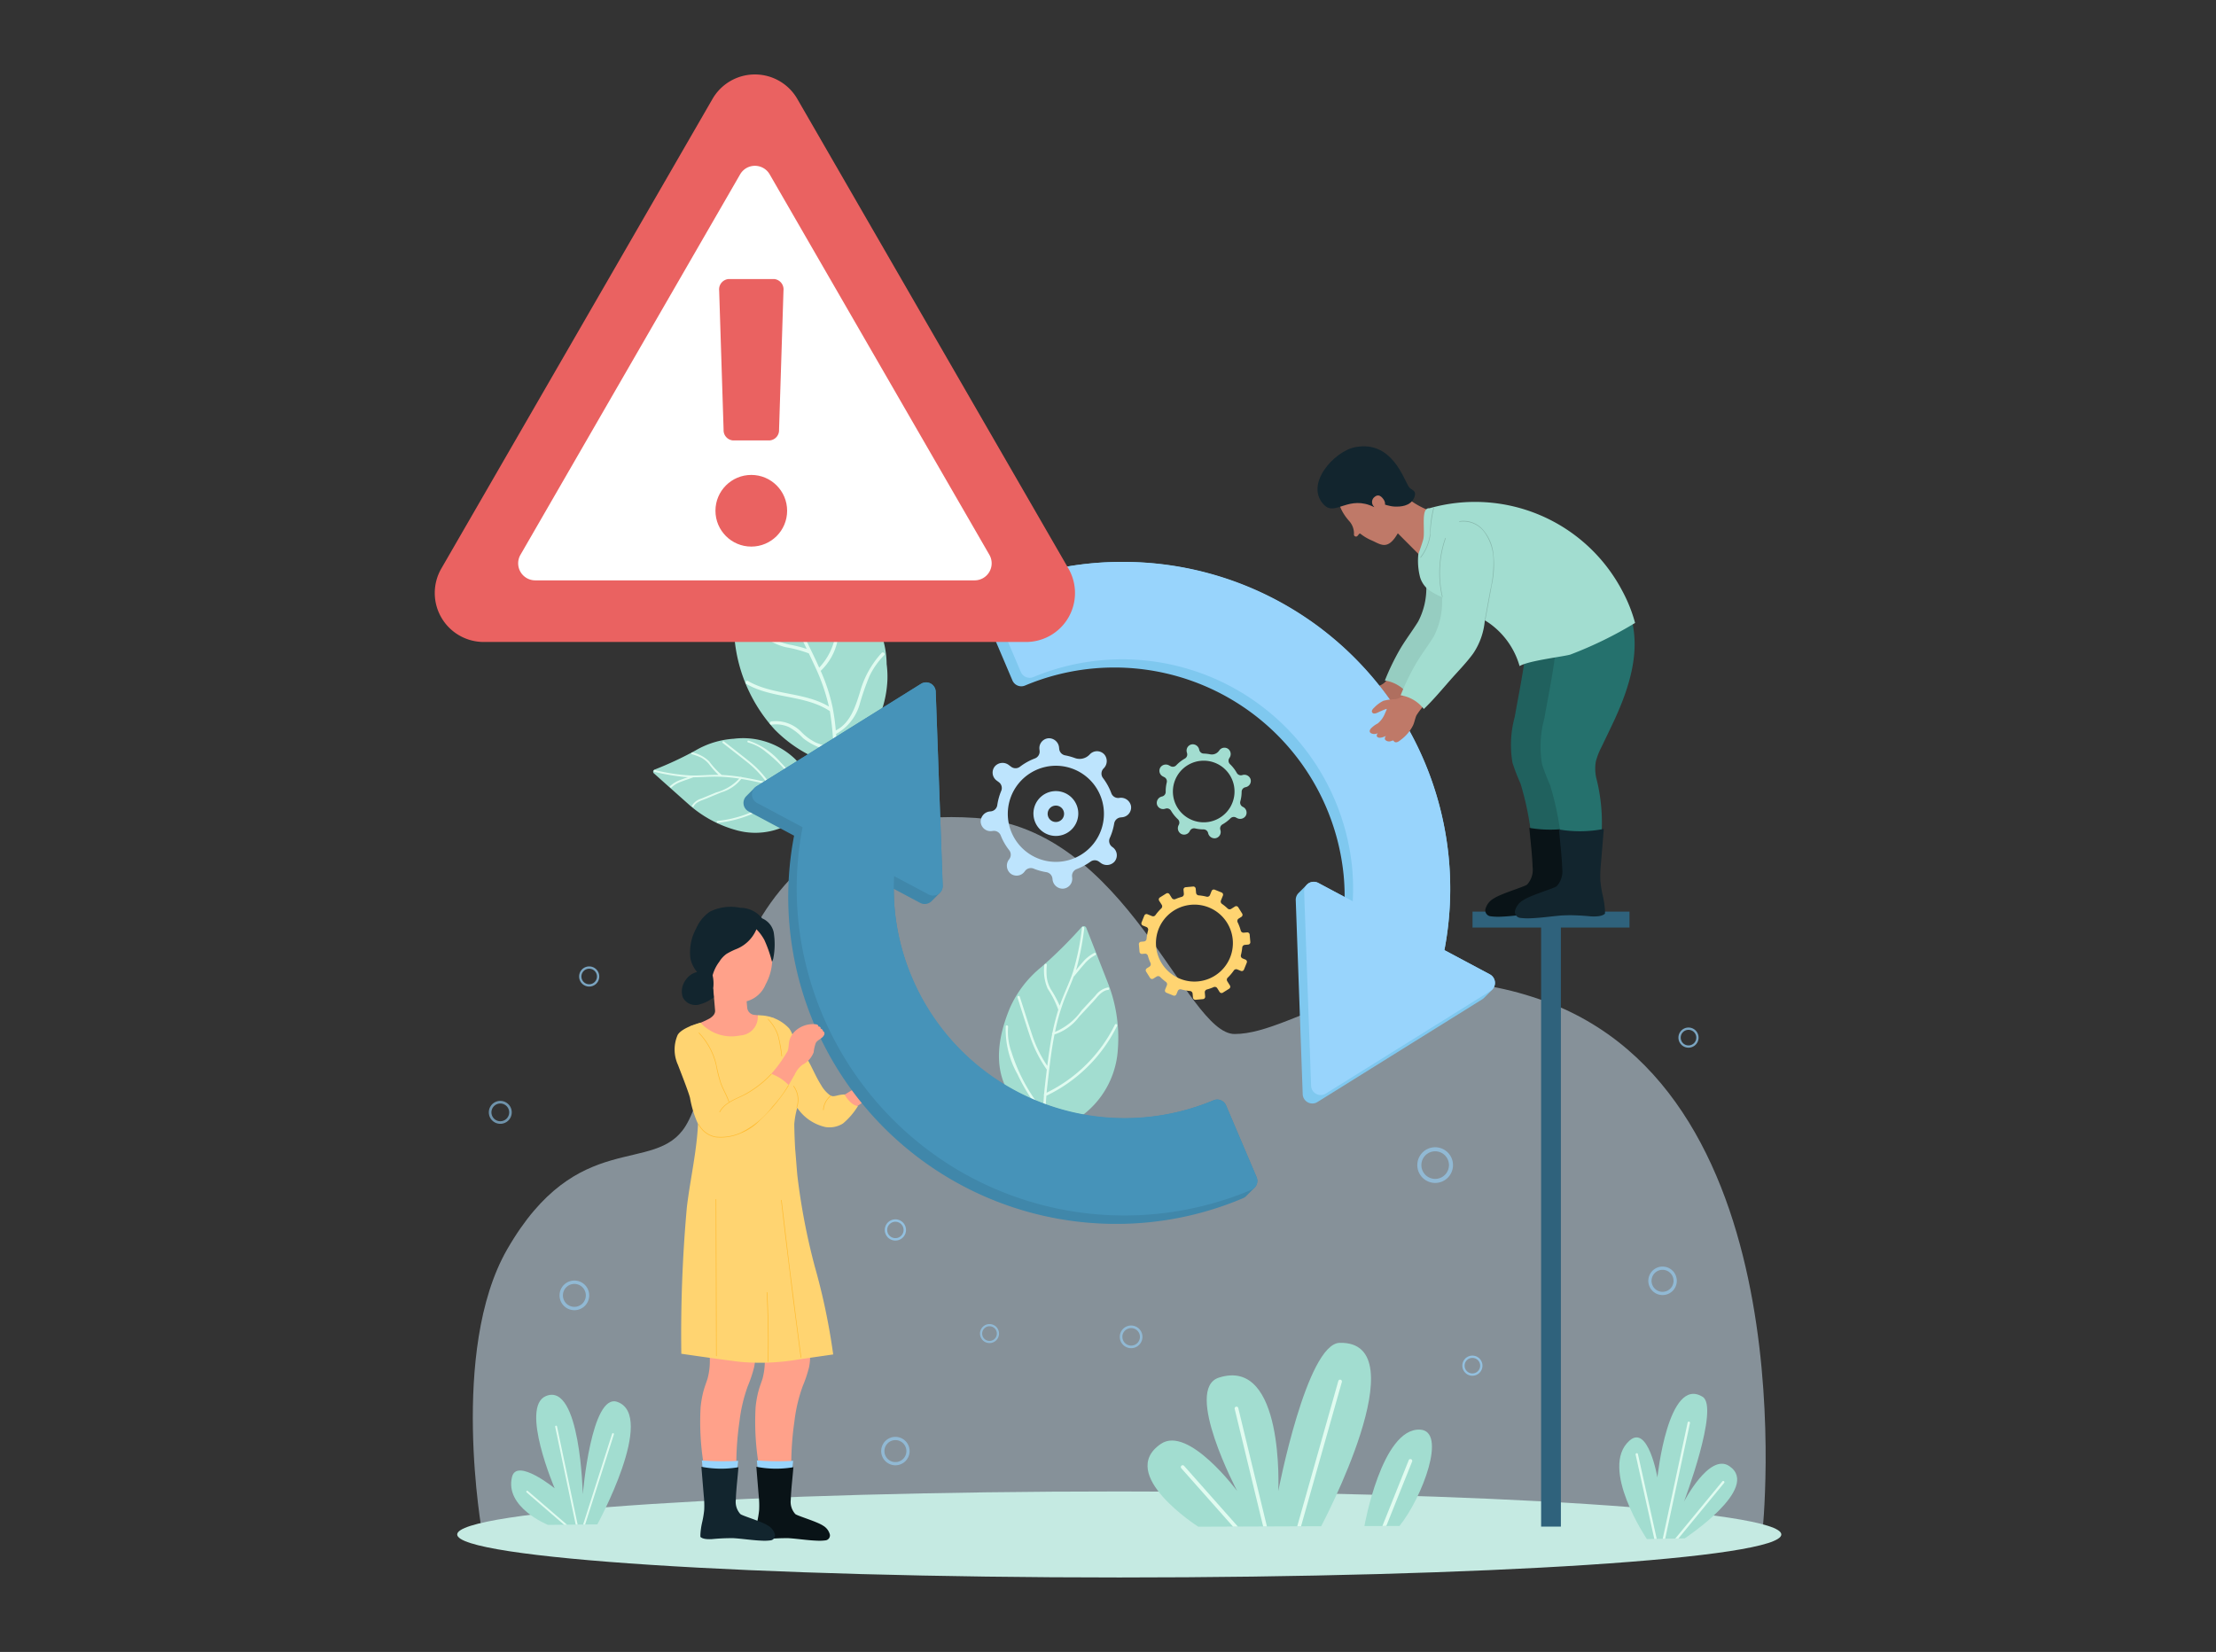 <svg xmlns="http://www.w3.org/2000/svg" xmlns:xlink="http://www.w3.org/1999/xlink" width="169" height="126" viewBox="0 0 169 126">
  <rect x="0" y="0" width="169" height="126" fill="#333333" stroke="none"/>
  <defs>
    <clipPath id="clip-path">
      <rect id="長方形_1643" data-name="長方形 1643" width="169" height="126" transform="translate(925 2496)" fill="none" stroke="#707070" stroke-width="1"/>
    </clipPath>
  </defs>
  <g id="マスクグループ_31" data-name="マスクグループ 31" transform="translate(-925 -2496)" clip-path="url(#clip-path)">
    <g id="リスク3" transform="translate(1009.5 2559)">
      <g id="グループ_4449" data-name="グループ 4449" transform="translate(-51.35 -57.322)">
        <g id="グループ_4446" data-name="グループ 4446" transform="translate(1.716 28.364)">
          <path id="パス_21046" data-name="パス 21046" d="M107.568,234.21H9.941s-2.526-13.944,1.9-21.649c5.368-9.34,11.235-5.631,13.595-9.39,3.128-4.982,2.257-24.82,22.076-23.524,11.59.759,16.071,16.484,19.807,16.484,4.753,0,11.35-6.769,23.3-2.635C111.234,200.62,107.568,234.21,107.568,234.21Z" transform="translate(-8.031 -151.304)" fill="#dbf1ff" opacity="0.5"/>
          <path id="パス_21047" data-name="パス 21047" d="M106.425,345.939c0,1.812-22.607,3.28-50.492,3.28s-50.491-1.468-50.491-3.28,22.606-3.281,50.491-3.281S106.425,344.128,106.425,345.939Z" transform="translate(-5.441 -262.939)" fill="#c5eae2"/>
          <g id="グループ_4400" data-name="グループ 4400" transform="translate(88.625 72.274)">
            <path id="パス_21048" data-name="パス 21048" d="M288.517,330.134s-3.664-5.43-1.329-7.509c1.43-1.277,2.131,2.808,2.131,2.808s.812-7.793,3.451-6.149c1.29.8-1.421,7.991-1.421,7.991s1.928-3.737,3.451-2.711c2.458,1.657-3.4,5.515-3.4,5.515Z" transform="translate(-286.41 -319.056)" fill="#a2ddd0"/>
            <path id="パス_21049" data-name="パス 21049" d="M297.109,334.7,299,325.872a.09.09,0,0,0-.177-.038l-1.9,8.868Z" transform="translate(-293.608 -323.647)" fill="#e0fbf0"/>
            <path id="パス_21050" data-name="パス 21050" d="M300.192,344.514l3.487-4.238a.09.09,0,1,0-.139-.114l-3.586,4.357Z" transform="translate(-295.682 -333.482)" fill="#e0fbf0"/>
            <path id="パス_21051" data-name="パス 21051" d="M291.97,339.944l-1.433-6.467a.09.09,0,1,0-.176.039l1.425,6.431Z" transform="translate(-289.113 -328.88)" fill="#e0fbf0"/>
          </g>
          <g id="グループ_4412" data-name="グループ 4412" transform="translate(2.414 39.671)">
            <g id="グループ_4401" data-name="グループ 4401" transform="translate(0 10.257)" opacity="0.6">
              <path id="パス_21052" data-name="パス 21052" d="M13.093,249.086a.874.874,0,1,1,.874.874A.875.875,0,0,1,13.093,249.086Zm.2,0a.676.676,0,1,0,.676-.675A.677.677,0,0,0,13.292,249.086Z" transform="translate(-13.093 -248.211)" fill="#98d4fc"/>
            </g>
            <g id="グループ_4402" data-name="グループ 4402" transform="translate(88.427 22.897)" opacity="0.6">
              <path id="パス_21053" data-name="パス 21053" d="M293.435,289.369a1.086,1.086,0,1,1,1.085,1.086A1.087,1.087,0,0,1,293.435,289.369Zm.246,0a.839.839,0,1,0,.839-.839A.839.839,0,0,0,293.681,289.369Z" transform="translate(-293.435 -288.284)" fill="#98d4fc"/>
            </g>
            <g id="グループ_4403" data-name="グループ 4403" transform="translate(70.809 13.792)" opacity="0.6">
              <path id="パス_21054" data-name="パス 21054" d="M237.581,260.781a1.361,1.361,0,1,1,1.362,1.361A1.364,1.364,0,0,1,237.581,260.781Zm.31,0a1.052,1.052,0,1,0,1.052-1.052A1.052,1.052,0,0,0,237.891,260.781Z" transform="translate(-237.581 -259.418)" fill="#98d4fc"/>
            </g>
            <g id="グループ_4404" data-name="グループ 4404" transform="translate(29.922 35.883)" opacity="0.6">
              <path id="パス_21055" data-name="パス 21055" d="M107.954,330.539a1.084,1.084,0,1,1,1.084,1.084A1.086,1.086,0,0,1,107.954,330.539Zm.247,0a.838.838,0,1,0,.837-.837A.839.839,0,0,0,108.2,330.539Z" transform="translate(-107.954 -329.454)" fill="#98d4fc"/>
            </g>
            <g id="グループ_4405" data-name="グループ 4405" transform="translate(30.197 19.293)" opacity="0.7">
              <path id="パス_21056" data-name="パス 21056" d="M108.828,277.667a.809.809,0,1,1,.808.809A.809.809,0,0,1,108.828,277.667Zm.184,0a.625.625,0,1,0,.625-.625A.625.625,0,0,0,109.012,277.667Z" transform="translate(-108.828 -276.858)" fill="#98d4fc"/>
            </g>
            <g id="グループ_4406" data-name="グループ 4406" transform="translate(90.723 4.663)" opacity="0.7">
              <path id="パス_21057" data-name="パス 21057" d="M300.714,231.245a.768.768,0,1,1,.768.768A.769.769,0,0,1,300.714,231.245Zm.174,0a.594.594,0,1,0,.594-.593A.594.594,0,0,0,300.888,231.245Z" transform="translate(-300.714 -230.477)" fill="#98d4fc"/>
            </g>
            <g id="グループ_4407" data-name="グループ 4407" transform="translate(74.242 29.685)" opacity="0.7">
              <path id="パス_21058" data-name="パス 21058" d="M248.462,310.573a.768.768,0,1,1,.768.768A.77.77,0,0,1,248.462,310.573Zm.175,0a.593.593,0,1,0,.593-.594A.594.594,0,0,0,248.637,310.573Z" transform="translate(-248.462 -309.804)" fill="#98d4fc"/>
            </g>
            <g id="グループ_4408" data-name="グループ 4408" transform="translate(6.886)" opacity="0.7">
              <path id="パス_21059" data-name="パス 21059" d="M34.925,216.463a.768.768,0,1,1,.768.768A.769.769,0,0,1,34.925,216.463Zm.175,0a.593.593,0,1,0,.593-.594A.594.594,0,0,0,35.1,216.463Z" transform="translate(-34.925 -215.694)" fill="#98d4fc"/>
            </g>
            <g id="グループ_4409" data-name="グループ 4409" transform="translate(5.393 23.961)" opacity="0.6">
              <path id="パス_21060" data-name="パス 21060" d="M30.189,292.789a1.131,1.131,0,1,1,1.131,1.131A1.132,1.132,0,0,1,30.189,292.789Zm.257,0a.874.874,0,1,0,.874-.874A.875.875,0,0,0,30.446,292.789Z" transform="translate(-30.189 -291.658)" fill="#98d4fc"/>
            </g>
            <g id="グループ_4410" data-name="グループ 4410" transform="translate(37.459 27.277)" opacity="0.6">
              <path id="パス_21061" data-name="パス 21061" d="M131.851,302.9a.725.725,0,1,1,.725.725A.725.725,0,0,1,131.851,302.9Zm.165,0a.56.56,0,1,0,.56-.559A.561.561,0,0,0,132.016,302.9Z" transform="translate(-131.851 -302.172)" fill="#98d4fc"/>
            </g>
            <g id="グループ_4411" data-name="グループ 4411" transform="translate(48.119 27.393)" opacity="0.6">
              <path id="パス_21062" data-name="パス 21062" d="M165.646,303.4a.864.864,0,1,1,.864.865A.865.865,0,0,1,165.646,303.4Zm.2,0a.668.668,0,1,0,.667-.667A.669.669,0,0,0,165.842,303.4Z" transform="translate(-165.646 -302.539)" fill="#98d4fc"/>
            </g>
          </g>
          <g id="グループ_4414" data-name="グループ 4414" transform="translate(4.116 72.351)">
            <g id="グループ_4413" data-name="グループ 4413">
              <path id="パス_21063" data-name="パス 21063" d="M25.062,329.178s4.529-8.29,1.523-9.345c-1.986-.7-2.632,7.057-2.632,7.057s-.177-8.6-2.813-7.5c-1.989.829.668,7.034.668,7.034s-2.886-2.342-3.251-.871c-.578,2.336,2.744,3.662,2.744,3.662Z" transform="translate(-18.49 -319.298)" fill="#a2ddd0"/>
              <path id="パス_21064" data-name="パス 21064" d="M36.045,335.544l2.192-6.87a.072.072,0,1,0-.137-.043l-2.207,6.915Z" transform="translate(-30.403 -325.653)" fill="#e0fbf0"/>
              <path id="パス_21065" data-name="パス 21065" d="M30.848,334.3l-1.572-7.489a.07.07,0,0,0-.084-.056.072.072,0,0,0-.056.085L30.7,334.3Z" transform="translate(-25.777 -324.402)" fill="#e0fbf0"/>
              <path id="パス_21066" data-name="パス 21066" d="M25.268,345.094l-2.985-2.569a.072.072,0,1,0-.093.109L25.05,345.1Z" transform="translate(-21.005 -335.187)" fill="#e0fbf0"/>
            </g>
          </g>
          <g id="グループ_4415" data-name="グループ 4415" transform="translate(52.648 68.382)">
            <path id="パス_21067" data-name="パス 21067" d="M185.594,320.706s7.518-14.137,1.411-13.989c-2.512.063-4.68,11.3-4.68,11.3s.492-10.256-4.53-8.647c-2.718.872,1.393,8.647,1.393,8.647s-3.722-5.021-5.816-3.594c-3.415,2.323,2.85,6.318,2.85,6.318Z" transform="translate(-172.352 -306.716)" fill="#a2ddd0"/>
            <path id="パス_21068" data-name="パス 21068" d="M224.789,335.056s1.325-7.483,4.236-7.356c2.083.094.2,5.161-1.562,7.35Z" transform="translate(-208.249 -321.08)" fill="#a2ddd0"/>
            <path id="パス_21069" data-name="パス 21069" d="M208.547,326.823l3.132-11.078a.14.14,0,1,1,.269.076l-3.11,11Z" transform="translate(-197.13 -312.827)" fill="#e0fbf0"/>
            <path id="パス_21070" data-name="パス 21070" d="M195.6,331.291l-2.171-8.966a.14.14,0,0,1,.273-.065l2.185,9.031Z" transform="translate(-186.781 -317.284)" fill="#e0fbf0"/>
            <path id="パス_21071" data-name="パス 21071" d="M229.141,339.967l2-5a.14.14,0,1,1,.26.1l-1.961,4.895Z" transform="translate(-211.228 -325.997)" fill="#e0fbf0"/>
            <path id="パス_21072" data-name="パス 21072" d="M184.387,341l-3.943-4.448a.14.14,0,1,1,.21-.186L184.759,341Z" transform="translate(-177.867 -326.983)" fill="#e0fbf0"/>
          </g>
          <g id="グループ_4416" data-name="グループ 4416" transform="translate(21.078 6.471)">
            <path id="パス_21073" data-name="パス 21073" d="M75.414,125.724a10.248,10.248,0,0,0,3.031,2.124c.88.405,1.672.809,2.607.061A8.261,8.261,0,0,0,84,121.894a7.523,7.523,0,0,0-.06-1.18,7.014,7.014,0,0,0-.571-2.7A9.68,9.68,0,0,0,80.09,114.2a23.642,23.642,0,0,0-2.153-1.377c-.9-.52-2.013-.962-2.3-2.022-.065-.236-.39-.2-.528,0a19.65,19.65,0,0,0-2.314,3.971,8.231,8.231,0,0,0-.449,4.076A11.915,11.915,0,0,0,75.414,125.724Z" transform="translate(-72.265 -110.577)" fill="#a2ddd0"/>
            <path id="パス_21074" data-name="パス 21074" d="M75.3,124.951a2.72,2.72,0,0,1,2.267.786,3.948,3.948,0,0,0,1.128.83,7.149,7.149,0,0,0,1.343.4,22.056,22.056,0,0,0-.267-2.73c0-.023-.009-.045-.013-.071-1.91-1.26-4.391-.928-6.359-2.068-.144-.083-.028-.313.116-.229,1.9,1.1,4.287.824,6.174,1.951a14.8,14.8,0,0,0-1.066-3.062q-.231-.5-.466-.994a9.476,9.476,0,0,0-1.752-.47,4.338,4.338,0,0,1-1.423-.63c-.875-.6-1.558-1.43-2.438-2.022-.137-.092-.019-.324.118-.23.862.581,1.54,1.383,2.387,1.985a4.347,4.347,0,0,0,1.627.695,10.341,10.341,0,0,1,1.317.329c-.525-1.105-1.049-2.209-1.486-3.349-1.183-.775-2.411-1.678-2.636-3.173-.024-.165.234-.18.259-.019a4.357,4.357,0,0,0,2.223,2.782c-.158-.435-.3-.876-.429-1.328a13.882,13.882,0,0,1-.547-3.764c0-.166.258-.183.258-.016a15.307,15.307,0,0,0,1.078,5.347.135.135,0,0,1,.053.146c.068.18.139.359.212.538a5.4,5.4,0,0,0,.544-1.033,13.252,13.252,0,0,0,.643-2.547.13.13,0,0,1,.254.052,9.028,9.028,0,0,1-1.326,3.809c.057.14.116.28.176.418.34.779.719,1.545,1.091,2.313a.087.087,0,0,1,.007.015c.2.41.4.823.58,1.24a4.775,4.775,0,0,0,1.264-2.646,9.682,9.682,0,0,1,1.09-2.959c.087-.14.317-.025.231.118A7.422,7.422,0,0,0,80.786,117c-.175.562-.279,1.143-.425,1.713a4.395,4.395,0,0,1-1.3,2.385,13.8,13.8,0,0,1,.9,2.742,16.328,16.328,0,0,1,.252,1.8c1.085-.535,1.49-1.788,1.83-2.87a7.283,7.283,0,0,1,1.666-3.04c.116-.12.307.054.193.173a5.977,5.977,0,0,0-1.123,1.6,19.606,19.606,0,0,0-.717,2.042,3.775,3.775,0,0,1-1.826,2.365c.053.672.079,1.35.1,2.026a.13.13,0,0,1-.259.016c-.008-.241-.019-.482-.028-.724a4.964,4.964,0,0,1-2.324-.991,4.416,4.416,0,0,0-1.081-.849,2.414,2.414,0,0,0-1.331-.186C75.153,125.231,75.137,124.974,75.3,124.951Z" transform="translate(-72.417 -110.44)" fill="#e0fbf0"/>
          </g>
          <g id="グループ_4417" data-name="グループ 4417" transform="translate(41.317 36.599)">
            <path id="パス_21075" data-name="パス 21075" d="M137.269,212.187c-.8,1.924-1.306,4.27-.2,6.292.895,1.641,2.378,3.576,4.454,2.66a6.8,6.8,0,0,0,3.97-5.715,11.487,11.487,0,0,0-.7-5q-.85-2.168-1.7-4.335a.213.213,0,0,0-.343-.078,33.918,33.918,0,0,1-3.1,3.074A8.407,8.407,0,0,0,137.269,212.187Z" transform="translate(-136.43 -205.954)" fill="#a2ddd0"/>
            <path id="パス_21076" data-name="パス 21076" d="M143.986,206.231a21.633,21.633,0,0,1-.561,2.957c-.022.081-.048.159-.073.239.18-.222.361-.442.551-.653a2.844,2.844,0,0,1,.838-.66c.106-.054.209.1.1.156a2.737,2.737,0,0,0-.823.654c-.272.31-.53.633-.795.948a.078.078,0,0,1-.037.028c-.253.674-.561,1.324-.808,2a15.529,15.529,0,0,0-.62,2.23,4.722,4.722,0,0,0,2.039-1.647c.348-.373.693-.747,1.041-1.12a1.564,1.564,0,0,1,.957-.619c.121-.011.128.177.008.187-.487.043-.839.571-1.145.9-.358.383-.713.768-1.071,1.151a3.786,3.786,0,0,1-1.871,1.343c-.218,1.108-.352,2.231-.483,3.348-.043.367-.085.735-.121,1.1a11.4,11.4,0,0,0,5.213-5.189c.052-.11.217-.021.165.088A11.559,11.559,0,0,1,141.1,219a11.051,11.051,0,0,0,.006,2.268c.015.12-.173.126-.187.007-.033-.279-.051-.558-.058-.837a.089.089,0,0,1-.013-.014,13.892,13.892,0,0,1-1.957-3.069,6.949,6.949,0,0,1-.895-3.65c.016-.12.2-.077.183.043a4.462,4.462,0,0,0,.263,1.939,13.265,13.265,0,0,0,.643,1.642,13.62,13.62,0,0,0,1.773,2.813c0-.387.024-.773.056-1.158a.076.076,0,0,1,.008-.1c.018-.207.04-.41.062-.616q.07-.631.146-1.262a9.747,9.747,0,0,1-1.266-2.492c-.337-1-.647-2-.971-3.006a.093.093,0,0,1,.178-.057c.313.969.616,1.94.937,2.906a9.715,9.715,0,0,0,1.157,2.365c.062-.495.13-.99.208-1.484.049-.309.1-.618.164-.925a.111.111,0,0,1,.025-.128,17.57,17.57,0,0,1,.443-1.739.023.023,0,0,1,0-.008,7.374,7.374,0,0,0-.807-1.6,3.423,3.423,0,0,1-.255-1.806c.008-.119.2-.128.187-.007a4.929,4.929,0,0,0,0,.955,2.57,2.57,0,0,0,.306.9,9.054,9.054,0,0,1,.679,1.251c.3-.876.726-1.707,1.017-2.589a19.358,19.358,0,0,0,.682-3.353C143.82,206.068,144,206.112,143.986,206.231Z" transform="translate(-137.48 -206.065)" fill="#e0fbf0"/>
          </g>
          <g id="グループ_4418" data-name="グループ 4418" transform="translate(14.944 22.297)">
            <path id="パス_21077" data-name="パス 21077" d="M56.028,161.529a26.4,26.4,0,0,1-3.117,1.453.169.169,0,0,0-.037.275q1.368,1.223,2.738,2.44a9.054,9.054,0,0,0,3.5,1.884,5.356,5.356,0,0,0,5.307-1.372c1.244-1.285.218-2.907-.749-4.018a5.739,5.739,0,0,0-4.7-1.569A6.629,6.629,0,0,0,56.028,161.529Z" transform="translate(-52.82 -160.613)" fill="#a2ddd0"/>
            <path id="パス_21078" data-name="パス 21078" d="M53.06,163.474a17.136,17.136,0,0,0,2.338.394l.2.01c-.214.073-.426.147-.635.229a2.239,2.239,0,0,0-.715.44c-.069.063.02.181.088.115a2.162,2.162,0,0,1,.707-.427c.3-.117.613-.22.919-.328a.067.067,0,0,0,.031-.021c.566,0,1.131-.052,1.7-.051a12.611,12.611,0,0,1,1.818.15,3.718,3.718,0,0,1-1.775,1.06l-1.112.462a1.222,1.222,0,0,0-.718.539c-.042.085.1.141.134.056.167-.349.652-.463.979-.6l1.144-.476a2.994,2.994,0,0,0,1.5-1.016c.876.142,1.745.35,2.6.559.284.068.568.136.849.212a8.966,8.966,0,0,1-5.258,2.434c-.095.009-.074.154.019.145a9.1,9.1,0,0,0,5.4-2.534,8.618,8.618,0,0,1,1.674.625c.085.042.141-.094.056-.137-.2-.1-.4-.191-.6-.272a.025.025,0,0,0-.006-.011,11,11,0,0,0-1.734-2.286,5.473,5.473,0,0,0-2.452-1.658c-.092-.021-.11.126-.018.146a3.516,3.516,0,0,1,1.36.725,10.5,10.5,0,0,1,1.04.923,10.78,10.78,0,0,1,1.594,2.079c-.287-.1-.579-.194-.872-.275a.06.06,0,0,0-.076-.021c-.156-.044-.312-.083-.471-.122-.324-.08-.648-.16-.972-.238a7.72,7.72,0,0,0-1.5-1.617c-.644-.52-1.3-1.025-1.956-1.539a.075.075,0,0,0-.091.119c.631.495,1.266.984,1.892,1.486a7.657,7.657,0,0,1,1.431,1.5c-.383-.089-.766-.174-1.154-.251-.241-.048-.484-.092-.728-.132a.085.085,0,0,0-.1-.017,13.753,13.753,0,0,0-1.406-.148.009.009,0,0,0-.006,0,5.788,5.788,0,0,1-.961-1.033,2.682,2.682,0,0,0-1.266-.682c-.09-.027-.147.11-.056.136a4.01,4.01,0,0,1,.707.259,2.027,2.027,0,0,1,.583.473,7.154,7.154,0,0,0,.739.842c-.731-.015-1.461.07-2.192.044a15.064,15.064,0,0,1-2.664-.412C52.984,163.308,52.966,163.453,53.06,163.474Z" transform="translate(-52.942 -160.936)" fill="#e0fbf0"/>
          </g>
          <g id="グループ_4420" data-name="グループ 4420" transform="translate(77.433 35.492)">
            <g id="グループ_4419" data-name="グループ 4419">
              <rect id="長方形_1949" data-name="長方形 1949" width="1.507" height="46.784" transform="translate(5.232 0.124)" fill="#2f627c"/>
              <rect id="長方形_1950" data-name="長方形 1950" width="11.971" height="1.215" fill="#2f627c"/>
            </g>
          </g>
          <g id="グループ_4444" data-name="グループ 4444" transform="translate(16.576)">
            <g id="グループ_4429" data-name="グループ 4429" transform="translate(23.383)">
              <g id="グループ_4423" data-name="グループ 4423" transform="translate(25.652)">
                <path id="パス_21079" data-name="パス 21079" d="M223.993,147.342a2.237,2.237,0,0,1-.069.238,1.9,1.9,0,0,1-.453.868,2.14,2.14,0,0,0-.477.459c-.073.125-.1.266.042.347a.547.547,0,0,0,.524-.064c-.061.109-.1.253.042.312.169.068.431-.067.6-.178-.062.1-.1.223.006.316a.414.414,0,0,0,.394.04c.062-.021.149-.089.2-.076.035.009.079.08.128.095.177.049.326-.115.436-.226a3.089,3.089,0,0,0,.778-1.2c.085-.262.084-.544.165-.807a5.855,5.855,0,0,1,.408-.73c-.348-.249-.923-.647-1.389-.954a1.248,1.248,0,0,1-.8.677,3.829,3.829,0,0,0-.863.233,2.548,2.548,0,0,0-.635.613c-.088.106-.22.29-.071.407.165.127.394-.078.523-.158s.277-.167.419-.242C224,147.259,224.014,147.237,223.993,147.342Z" transform="translate(-219.916 -128.163)" fill="#af6f5f"/>
                <path id="パス_21080" data-name="パス 21080" d="M232.281,126.514a5.468,5.468,0,0,0,.624-2.671h3.36s-.065,1.469-.1,1.45a5.3,5.3,0,0,1-.889,2.528c-.51.7-1.14,1.335-1.714,1.987-.668.759-1.318,1.543-2.048,2.245a2.766,2.766,0,0,0-1.77-1.045,18.5,18.5,0,0,1,1.113-2.315C231.291,127.937,231.825,127.254,232.281,126.514Z" transform="translate(-224.606 -113.144)" fill="#96cdc1"/>
                <path id="パス_21081" data-name="パス 21081" d="M264.824,140.825a5.294,5.294,0,0,0-.435,1.111,3.273,3.273,0,0,0,.086,1.465,13.75,13.75,0,0,1,.311,4.539h-3.033a22.621,22.621,0,0,0-.849-4.2,15.787,15.787,0,0,1-.612-1.583,8.085,8.085,0,0,1,.173-3.512c.217-1.251.472-2.5.666-3.751a21.874,21.874,0,0,0,.291-3.932h5.655c.738,2.593-.145,5.338-1.236,7.728C265.512,139.4,265.163,140.111,264.824,140.825Z" transform="translate(-245.421 -118.014)" fill="#20615e"/>
                <path id="パス_21082" data-name="パス 21082" d="M254.017,188.325a1.317,1.317,0,0,1,.634-.833c.573-.386,2.363-.9,2.554-1.067a1.672,1.672,0,0,0,.418-1.335c-.035-1-.163-2-.248-2.989a9.449,9.449,0,0,0,3.417-.042s-.146,1.783-.219,2.674a8.278,8.278,0,0,0-.04,1.309,8.94,8.94,0,0,0,.19,1.136,6.658,6.658,0,0,1,.163,1.134c0,.067,0,.208,0,.208-.237.243-.8.222-1.066.21a18.57,18.57,0,0,0-1.992-.088c-.869.057-1.731.2-2.6.232a4.4,4.4,0,0,1-.853-.036A.462.462,0,0,1,254.017,188.325Z" transform="translate(-241.218 -152.997)" fill="#091317"/>
                <path id="パス_21083" data-name="パス 21083" d="M271.981,141.213a5.263,5.263,0,0,0-.434,1.111,3.262,3.262,0,0,0,.086,1.464,13.762,13.762,0,0,1,.311,4.54h-3.033a22.67,22.67,0,0,0-.849-4.2,16.1,16.1,0,0,1-.613-1.583,8.08,8.08,0,0,1,.172-3.512c.218-1.252.472-2.5.667-3.75a21.938,21.938,0,0,0,.291-3.933h5.654c.739,2.592-.143,5.34-1.235,7.729C272.67,139.792,272.32,140.5,271.981,141.213Z" transform="translate(-250.32 -118.28)" fill="#25716d"/>
                <g id="グループ_4422" data-name="グループ 4422">
                  <g id="グループ_4421" data-name="グループ 4421">
                    <path id="パス_21084" data-name="パス 21084" d="M224.11,99.8c-.264-.241-.432-.417-.432-.417a.849.849,0,0,1-.914.178c-.007,0-3.146-1.95-3.838-1.2-.821.891-.4,2.048.4,2.941a1.412,1.412,0,0,1,.347,1.03.157.157,0,0,0,.285.069l.114-.135a.073.073,0,0,1,.1-.01,3.747,3.747,0,0,0,.812.488c.636.265,1.145.75,1.821-.19.079-.11.148-.222.215-.334l1.625,1.629c.7-.013.8-1.791.939-2.2a4.75,4.75,0,0,0,.193-1.043A6.24,6.24,0,0,1,224.11,99.8Z" transform="translate(-216.894 -95.584)" fill="#bf7968"/>
                    <path id="パス_21085" data-name="パス 21085" d="M220.423,93.027c-.424-.652-1.306-3.552-4.069-3.044-1.646.3-3.943,2.881-2.384,4.428.857.851,1.851-.819,3.81.153-.012-.01.084-.371.18-.386-.406-.278.627.317,1.382.342.389.013,1.179,0,1.474-.662C221.082,93.266,220.583,93.272,220.423,93.027Z" transform="translate(-213.451 -89.923)" fill="#12252e"/>
                    <path id="パス_21086" data-name="パス 21086" d="M227.479,102.067c.175.225.219.481,0,.656a.507.507,0,0,1-.685-.05.489.489,0,0,1-.034-.684C227.078,101.664,227.312,101.851,227.479,102.067Z" transform="translate(-222.476 -98.063)" fill="#bf7968"/>
                  </g>
                </g>
                <path id="パス_21087" data-name="パス 21087" d="M261.174,188.715a1.321,1.321,0,0,1,.635-.834c.573-.386,2.363-.9,2.554-1.066a1.673,1.673,0,0,0,.419-1.334c-.036-1-.163-2-.248-2.991a9.468,9.468,0,0,0,3.417-.042l-.219,2.674a8.443,8.443,0,0,0-.041,1.31,9.1,9.1,0,0,0,.189,1.133,6.736,6.736,0,0,1,.164,1.135c0,.067,0,.207,0,.207-.238.243-.8.222-1.067.213a17.6,17.6,0,0,0-1.991-.089c-.869.056-1.73.2-2.6.231a4.453,4.453,0,0,1-.854-.034A.464.464,0,0,1,261.174,188.715Z" transform="translate(-246.117 -153.264)" fill="#12252e"/>
              </g>
              <g id="グループ_4425" data-name="グループ 4425" transform="translate(0 8.816)">
                <path id="パス_21088" data-name="パス 21088" d="M171.312,149.958a.738.738,0,0,0-.389-.624l-3.467-1.849a24.739,24.739,0,0,0,.325-7.109,25,25,0,0,0-24.881-22.5,24.711,24.711,0,0,0-9.688,1.961.719.719,0,0,0-.234.158l0,0-.639.64a.73.73,0,0,0-.161.245.72.72,0,0,0,.006.561l2.328,5.472a.74.74,0,0,0,.678.449.722.722,0,0,0,.284-.059,17.57,17.57,0,0,1,24.294,14.432,16.848,16.848,0,0,1,.08,1.7l-2.012-1.073a.751.751,0,0,0-.346-.085.74.74,0,0,0-.389.11.726.726,0,0,0-.14.115l.01-.011-.639.64a.732.732,0,0,0-.213.543l.531,14.8a.739.739,0,0,0,.736.709.721.721,0,0,0,.387-.112l12.554-7.824a.71.71,0,0,0,.132-.1l.639-.64a.69.69,0,0,1-.132.1A.724.724,0,0,0,171.312,149.958ZM132.92,120.063c-.011.014-.023.026-.033.04C132.9,120.089,132.909,120.077,132.92,120.063Zm23.859,22.789a.734.734,0,0,0-.017.175A.734.734,0,0,1,156.778,142.852Zm.158-.321a.713.713,0,0,0-.075.1A.713.713,0,0,1,156.937,142.531Zm-.1.155a.732.732,0,0,0-.042.115A.732.732,0,0,1,156.835,142.686Z" transform="translate(-132.126 -117.872)" fill="#7fc8ef"/>
                <g id="グループ_4424" data-name="グループ 4424" transform="translate(0.639)">
                  <path id="パス_21089" data-name="パス 21089" d="M144.287,117.872a24.93,24.93,0,0,1,24.556,29.612l3.467,1.849a.738.738,0,0,1,.389.624.724.724,0,0,1-.344.644L159.8,158.426a.726.726,0,0,1-.734.024.734.734,0,0,1-.389-.622l-.531-14.8a.732.732,0,0,1,.344-.646.74.74,0,0,1,.389-.11.751.751,0,0,1,.346.085l2.627,1.4a17.141,17.141,0,0,0-.056-2.669A17.626,17.626,0,0,0,137.5,126.655a.727.727,0,0,1-.284.059.74.74,0,0,1-.678-.449l-2.328-5.472a.732.732,0,0,1,.387-.961A24.711,24.711,0,0,1,144.287,117.872Z" transform="translate(-134.152 -117.872)" fill="#98d4fc"/>
                </g>
              </g>
              <path id="パス_21090" data-name="パス 21090" d="M227.354,150.684a2.117,2.117,0,0,1-.1.228,1.912,1.912,0,0,1-.561.8,2.093,2.093,0,0,0-.532.392c-.088.116-.138.251,0,.351a.551.551,0,0,0,.529,0c-.074.1-.134.237,0,.314.159.091.437-.01.622-.1-.075.093-.126.209-.036.315a.418.418,0,0,0,.387.089c.063-.012.157-.069.209-.049.032.012.068.091.114.109.169.073.337-.072.461-.167a3.1,3.1,0,0,0,.927-1.09c.118-.249.153-.528.267-.78a5.8,5.8,0,0,1,.5-.671c-.313-.291-.831-.76-1.254-1.125a1.251,1.251,0,0,1-.882.568,3.776,3.776,0,0,0-.885.12,2.538,2.538,0,0,0-.708.526c-.1.093-.256.26-.122.394s.4-.027.539-.09.3-.129.446-.187C227.371,150.6,227.388,150.582,227.354,150.684Z" transform="translate(-196.441 -130.577)" fill="#bf7968"/>
              <path id="パス_21091" data-name="パス 21091" d="M233.552,118.162a2.772,2.772,0,0,1,1.77,1.045c.73-.7,1.38-1.484,2.048-2.243.573-.651,1.2-1.283,1.714-1.989a5.292,5.292,0,0,0,.889-2.527c.121.069.238.143.352.223a6.039,6.039,0,0,1,2.3,3.265c.658-.416,3.3-.715,3.867-.879a30.128,30.128,0,0,0,4.941-2.414,11.436,11.436,0,0,0-.985-2.461,12.685,12.685,0,0,0-14.7-6.285c-.663-.064-.337,1.524-.452,2.283-.036.232-.391,1.207-.391,1.207a4.947,4.947,0,0,0,.129,1.762,1.932,1.932,0,0,0,.644.961,5.413,5.413,0,0,0,1.057.578c-.005.061-.015.123-.021.185a5.749,5.749,0,0,1-.633,2.8c-.455.739-.989,1.423-1.422,2.178A18.8,18.8,0,0,0,233.552,118.162Z" transform="translate(-201.56 -99.17)" fill="#a2ddd0"/>
              <g id="グループ_4426" data-name="グループ 4426" transform="translate(33.496 4.68)">
                <path id="パス_21092" data-name="パス 21092" d="M239.361,104.789a9.433,9.433,0,0,0-.278,2.08,3.678,3.678,0,0,1-.726,1.7c-.019.022-.052-.012-.034-.034a3.7,3.7,0,0,0,.734-1.8,7.99,7.99,0,0,1,.259-1.958c.012-.027.057-.015.045.013Z" transform="translate(-238.318 -104.76)" fill="#87b8ad"/>
              </g>
              <g id="グループ_4427" data-name="グループ 4427" transform="translate(34.952 6.992)">
                <path id="パス_21093" data-name="パス 21093" d="M243.131,116.571a8.065,8.065,0,0,1,.239-4.47c.012-.027.054,0,.041.024a8.015,8.015,0,0,0-.234,4.435c0,.027-.041.042-.045.011Z" transform="translate(-242.934 -112.089)" fill="#87b8ad"/>
              </g>
              <g id="グループ_4428" data-name="グループ 4428" transform="translate(36.455 5.679)">
                <path id="パス_21094" data-name="パス 21094" d="M249.657,115.489q.205-1.131.414-2.261a9.305,9.305,0,0,0,.241-2.419,3.748,3.748,0,0,0-.683-2,1.978,1.978,0,0,0-1.9-.8c-.03.006-.043-.039-.013-.046a1.966,1.966,0,0,1,1.714.552,3.277,3.277,0,0,1,.876,1.871,7.259,7.259,0,0,1-.123,2.478q-.24,1.32-.482,2.639c-.005.031-.051.018-.045-.013Z" transform="translate(-247.7 -107.929)" fill="#87b8ad"/>
              </g>
            </g>
            <g id="グループ_4443" data-name="グループ 4443" transform="translate(0 18.003)">
              <path id="パス_21095" data-name="パス 21095" d="M103.163,239.237c-.09-.091-.393-.378-.5-.178a.2.2,0,0,0-.014.135.6.6,0,0,0-.318-.217.172.172,0,0,0-.216.215.421.421,0,0,0-.078-.057.478.478,0,0,0-.2-.079c-.146-.01-.173.155-.144.269a.211.211,0,0,0-.15-.041.131.131,0,0,0-.107.1c-.036.145.089.286.169.392a1.026,1.026,0,0,1,.058.088,1.442,1.442,0,0,1-.328.068,2.19,2.19,0,0,1-.652-.044,1.491,1.491,0,0,0-.536-.048,2.542,2.542,0,0,0-1.022.527q-1.136.792-2.345,1.469l.733,1.2a19.733,19.733,0,0,1,1.832-1.336,4.375,4.375,0,0,1,.994-.466,3.311,3.311,0,0,1,1.073-.116,2.981,2.981,0,0,0,1.009-.074,1.781,1.781,0,0,0,.73-.495c.16-.168.415-.394.4-.649A1.221,1.221,0,0,0,103.163,239.237Z" transform="translate(-84.543 -209.96)" fill="#ffa18a"/>
              <g id="グループ_4430" data-name="グループ 4430" transform="translate(6.129 51.108)">
                <path id="パス_21096" data-name="パス 21096" d="M77.78,318.024h2.449c-.017-.28-.029-.563-.027-.845a23.391,23.391,0,0,1,.238-2.895,11.918,11.918,0,0,1,.639-2.7,9.86,9.86,0,0,0,.473-1.414,3.933,3.933,0,0,0,.07-1.142H78.139A5.233,5.233,0,0,1,78,311.06c-.122.357-.255.707-.343,1.077a8.027,8.027,0,0,0-.179,1.085,20.08,20.08,0,0,0,.278,4.606C77.76,317.892,77.772,317.958,77.78,318.024Z" transform="translate(-77.425 -309.027)" fill="#ffa18a"/>
                <path id="パス_21097" data-name="パス 21097" d="M80.589,335.913c.026-.242.053-.485.076-.725a20.336,20.336,0,0,1-2.766-.03l.069.755Z" transform="translate(-77.749 -326.916)" fill="#98d4fc"/>
                <path id="パス_21098" data-name="パス 21098" d="M83.224,341.861a1.1,1.1,0,0,0-.525-.69c-.474-.318-1.955-.742-2.113-.883a1.383,1.383,0,0,1-.346-1.1c.029-.823.135-1.651.2-2.472a7.841,7.841,0,0,1-2.826-.034s.121,1.474.181,2.211a6.877,6.877,0,0,1,.033,1.084,7.513,7.513,0,0,1-.156.938,5.561,5.561,0,0,0-.137.939c0,.055,0,.173,0,.173.2.2.663.184.883.173a15.172,15.172,0,0,1,1.647-.072c.719.046,1.432.163,2.152.19a3.505,3.505,0,0,0,.706-.028A.383.383,0,0,0,83.224,341.861Z" transform="translate(-77.504 -327.957)" fill="#091317"/>
              </g>
              <g id="グループ_4431" data-name="グループ 4431" transform="translate(1.938 51.108)">
                <path id="パス_21099" data-name="パス 21099" d="M64.492,318.024h2.449c-.017-.28-.03-.563-.028-.845a23.328,23.328,0,0,1,.239-2.895,11.867,11.867,0,0,1,.639-2.7,9.741,9.741,0,0,0,.473-1.414,3.9,3.9,0,0,0,.07-1.142H64.85a5.215,5.215,0,0,1-.142,2.033c-.121.357-.254.707-.343,1.077a8.028,8.028,0,0,0-.179,1.085,20.116,20.116,0,0,0,.277,4.606C64.473,317.892,64.483,317.958,64.492,318.024Z" transform="translate(-64.136 -309.027)" fill="#ffa18a"/>
                <path id="パス_21100" data-name="パス 21100" d="M67.3,335.913c.027-.242.054-.485.076-.725a20.331,20.331,0,0,1-2.766-.03s.031.337.069.755Z" transform="translate(-64.462 -326.916)" fill="#98d4fc"/>
                <path id="パス_21101" data-name="パス 21101" d="M69.936,341.861a1.1,1.1,0,0,0-.524-.69c-.475-.318-1.955-.742-2.113-.883a1.379,1.379,0,0,1-.346-1.1c.028-.823.135-1.651.2-2.472a7.849,7.849,0,0,1-2.827-.034s.121,1.474.182,2.211a6.915,6.915,0,0,1,.033,1.084,7.345,7.345,0,0,1-.156.938,5.56,5.56,0,0,0-.135.939c0,.055,0,.173,0,.173.2.2.662.184.883.173a15.168,15.168,0,0,1,1.647-.072c.72.046,1.432.163,2.153.19a3.5,3.5,0,0,0,.706-.028A.384.384,0,0,0,69.936,341.861Z" transform="translate(-64.216 -327.957)" fill="#12252e"/>
              </g>
              <path id="パス_21102" data-name="パス 21102" d="M65.683,213.961c.825-.06,2.617-2.279,2.5-2.27a11.263,11.263,0,0,0-1.559-.261.609.609,0,0,1-.507-.541l-.046-.493a2.181,2.181,0,0,0,1.453-1.295,4.03,4.03,0,0,0,.5-1.924s0-.079-.005-.119c-.1-1.726-.947-3.033-2.549-2.987-1.392.04-2.5,1.5-2.6,3.225a4.241,4.241,0,0,0,.659,2.174l.137,1.61c.023.272-.154.453-.4.618a6.873,6.873,0,0,1-1.5.6S63.91,214.09,65.683,213.961Z" transform="translate(-60.574 -186.068)" fill="#ffa18a"/>
              <path id="パス_21103" data-name="パス 21103" d="M70.961,233.573c-.584.012-.818.247-1.111.061a2.483,2.483,0,0,1-.691-.8c-.407-.636-.673-1.343-1.061-1.987-.185-.307-.395-.6-.575-.908s-.355-.653-.551-.969a2.12,2.12,0,0,0-.232-.428,3.118,3.118,0,0,0-2.4-1,1.409,1.409,0,0,1-1.327,1.528,3.185,3.185,0,0,1-3.037-.974s-1.441.373-1.749.948a2.8,2.8,0,0,0,.032,2.283c.155.415.815,2.075.916,2.516a8.039,8.039,0,0,0,.609,1.975c-.1,2.143-.6,4.244-.852,6.373a107.643,107.643,0,0,0-.421,11.159s3.037.448,4.493.618a17.085,17.085,0,0,0,4.458-.185l2.632-.38a49.3,49.3,0,0,0-1.413-6.734,49.619,49.619,0,0,1-1.315-6.873c-.045-.419-.142-1.78-.171-2.04q-.057-.962-.07-1.924a6.425,6.425,0,0,1,.227-1.243,3.512,3.512,0,0,0,2.142,1.468,1.943,1.943,0,0,0,1.346-.27,5.447,5.447,0,0,0,1.139-1.329C71.377,234.383,70.961,233.573,70.961,233.573Z" transform="translate(-57.993 -202.138)" fill="#ffd471"/>
              <path id="パス_21104" data-name="パス 21104" d="M66.747,203.258a1.5,1.5,0,0,0-.881-1.053,2.137,2.137,0,0,0-1.672-.807,3.547,3.547,0,0,0-2.315.3,3.013,3.013,0,0,0-1.049,1.288,3.821,3.821,0,0,0-.431,2.294,2.41,2.41,0,0,0,.479.982c.01.013.024.022.034.035a1.423,1.423,0,0,0-.877.612,1.448,1.448,0,0,0-.229,1.293,1.049,1.049,0,0,0,.49.5,1.1,1.1,0,0,0,.7.094,3.036,3.036,0,0,0,1.183-.568l-.052-.623a2.831,2.831,0,0,0-.037-1.056,3.065,3.065,0,0,1,.513-1.039,2.053,2.053,0,0,1,.557-.6,5.776,5.776,0,0,1,.672-.338,2.781,2.781,0,0,0,1.6-1.535,3.608,3.608,0,0,1,.605.816,9.874,9.874,0,0,1,.582,1.662.965.965,0,0,0,.1-.254A5.651,5.651,0,0,0,66.747,203.258Z" transform="translate(-59.186 -184.202)" fill="#12252e"/>
              <g id="グループ_4432" data-name="グループ 4432" transform="translate(1.812 30.723)">
                <path id="パス_21105" data-name="パス 21105" d="M63.784,247.373a1.822,1.822,0,0,0,1.267.955,3.7,3.7,0,0,0,1.895-.288,6.81,6.81,0,0,0,2.462-2.021,9.3,9.3,0,0,0,1.191-1.606.024.024,0,0,1,.041.023,12.89,12.89,0,0,1-2.174,2.629,4.225,4.225,0,0,1-1.507,1.02,3.824,3.824,0,0,1-1.864.3,1.871,1.871,0,0,1-1.352-.985c-.014-.028.026-.052.041-.025Z" transform="translate(-63.74 -244.401)" fill="#ffbc33"/>
              </g>
              <g id="グループ_4433" data-name="グループ 4433" transform="translate(1.837 26.72)">
                <path id="パス_21106" data-name="パス 21106" d="M63.859,231.717a5.271,5.271,0,0,1,1.3,2.355,14.4,14.4,0,0,0,.373,1.492c.187.486.46.935.625,1.431.01.03-.035.042-.045.012-.158-.473-.414-.9-.6-1.364a10.3,10.3,0,0,1-.366-1.43,5.281,5.281,0,0,0-1.317-2.463c-.021-.021.013-.055.034-.032Z" transform="translate(-63.818 -231.71)" fill="#ffbc33"/>
              </g>
              <g id="グループ_4434" data-name="グループ 4434" transform="translate(3.42 29.862)">
                <path id="パス_21107" data-name="パス 21107" d="M68.839,244.574c.386-.725,1.2-.972,1.883-1.323a8.083,8.083,0,0,0,2.055-1.573c.021-.022.054.012.034.032a8.209,8.209,0,0,1-1.884,1.483c-.718.4-1.632.625-2.046,1.4-.014.027-.055,0-.041-.023Z" transform="translate(-68.836 -241.671)" fill="#ffbc33"/>
              </g>
              <g id="グループ_4435" data-name="グループ 4435" transform="translate(9.062 30.783)">
                <path id="パス_21108" data-name="パス 21108" d="M86.967,246.221a1.76,1.76,0,0,0-.24-1.594c-.014-.027.026-.051.041-.025a1.8,1.8,0,0,1,.24,1.642c-.013.027-.053,0-.04-.024Z" transform="translate(-86.724 -244.591)" fill="#ffbc33"/>
              </g>
              <g id="グループ_4436" data-name="グループ 4436" transform="translate(7.109 25.665)">
                <path id="パス_21109" data-name="パス 21109" d="M80.571,228.373a3.437,3.437,0,0,1,.754,1.212,10.389,10.389,0,0,1,.3,1.619c0,.03-.041.042-.046.012a12.528,12.528,0,0,0-.266-1.52,3.327,3.327,0,0,0-.771-1.289c-.021-.023.013-.056.033-.033Z" transform="translate(-80.532 -228.365)" fill="#ffbc33"/>
              </g>
              <g id="グループ_4437" data-name="グループ 4437" transform="translate(11.334 31.534)">
                <path id="パス_21110" data-name="パス 21110" d="M94.511,247.012,94.5,247l.021.011c-.035,0-.1.078-.125.1a1.3,1.3,0,0,0-.095.1,1.511,1.511,0,0,0-.17.255,1.489,1.489,0,0,0-.164.579c0,.031-.049.031-.047,0a1.521,1.521,0,0,1,.206-.667c.039-.066.342-.506.42-.4.018.026-.023.048-.041.025Z" transform="translate(-93.925 -246.971)" fill="#ffbc33"/>
              </g>
              <g id="グループ_4438" data-name="グループ 4438" transform="translate(8.124 39.482)">
                <path id="パス_21111" data-name="パス 21111" d="M85.244,284.176q-.627-4.665-1.183-9.337-.159-1.324-.311-2.649c0-.03.044-.029.048,0q.538,4.676,1.145,9.343.172,1.321.349,2.643c0,.03-.043.03-.047,0Z" transform="translate(-83.75 -272.168)" fill="#ffbc33"/>
              </g>
              <g id="グループ_4439" data-name="グループ 4439" transform="translate(7.027 46.52)">
                <path id="パス_21112" data-name="パス 21112" d="M80.355,299.764q.057-2.63-.083-5.258c0-.031.046-.031.048,0q.141,2.626.083,5.258a.024.024,0,1,1-.047,0Z" transform="translate(-80.272 -294.482)" fill="#ffbc33"/>
              </g>
              <g id="グループ_4440" data-name="グループ 4440" transform="translate(3.136 39.416)">
                <path id="パス_21113" data-name="パス 21113" d="M67.968,283.919q-.011-4.651-.025-9.306,0-1.315-.007-2.631a.023.023,0,0,1,.047,0q.013,4.655.026,9.307,0,1.316.007,2.63a.024.024,0,0,1-.048,0Z" transform="translate(-67.936 -271.959)" fill="#ffbc33"/>
              </g>
              <g id="グループ_4442" data-name="グループ 4442" transform="translate(5.261)">
                <path id="パス_21114" data-name="パス 21114" d="M113.8,184.743l-2.328-5.472a.733.733,0,0,0-.4-.393.705.705,0,0,0-.275-.055.72.72,0,0,0-.285.059,17.571,17.571,0,0,1-24.3-14.433c-.055-.562-.08-1.13-.08-1.7l2.014,1.073a.736.736,0,0,0,.732-.025.7.7,0,0,0,.13-.1l.639-.64a.773.773,0,0,1-.13.1.732.732,0,0,0,.343-.647l-.531-14.8a.738.738,0,0,0-.389-.622.741.741,0,0,0-.734.024l-12.554,7.824a.729.729,0,0,0-.14.116.108.108,0,0,0,.009-.012h0l-.639.64a.734.734,0,0,0,.176,1.165l3.47,1.851a24.668,24.668,0,0,0-.326,7.11,25,25,0,0,0,24.878,22.5,24.718,24.718,0,0,0,9.689-1.961.729.729,0,0,0,.233-.157l.639-.64a.77.77,0,0,1-.063.052.722.722,0,0,0,.218-.856ZM75.328,155.4a.752.752,0,0,0-.016.175A.735.735,0,0,1,75.328,155.4Zm.158-.32a.754.754,0,0,0-.074.1A.755.755,0,0,1,75.486,155.083Zm-.1.155a.736.736,0,0,0-.043.115A.694.694,0,0,1,75.385,155.238ZM113.411,185.7a.708.708,0,0,0,.125-.069A.708.708,0,0,1,113.411,185.7Z" transform="translate(-74.671 -146.998)" fill="#4087aa"/>
                <g id="グループ_4441" data-name="グループ 4441" transform="translate(0.639)">
                  <path id="パス_21115" data-name="パス 21115" d="M89.984,147a.746.746,0,0,1,.345.086.738.738,0,0,1,.389.622l.531,14.8a.732.732,0,0,1-.343.647.745.745,0,0,1-.387.109.736.736,0,0,1-.345-.085l-2.629-1.4a17.419,17.419,0,0,0,.056,2.669,17.626,17.626,0,0,0,24.3,14.433.72.72,0,0,1,.285-.059.705.705,0,0,1,.275.055.733.733,0,0,1,.4.393l2.328,5.472a.721.721,0,0,1,.006.561.729.729,0,0,1-.392.4,24.971,24.971,0,0,1-22.683-1.68,25.127,25.127,0,0,1-11.884-18.862,24.678,24.678,0,0,1,.326-7.11l-3.47-1.851a.733.733,0,0,1-.045-1.269L89.6,147.108A.743.743,0,0,1,89.984,147Z" transform="translate(-76.698 -146.998)" fill="#4693b9"/>
                </g>
              </g>
              <path id="パス_21116" data-name="パス 21116" d="M85.42,230.266a.166.166,0,0,0-.093-.077.124.124,0,0,0-.016-.08.26.26,0,0,0-.147-.112c-.006,0-.012,0-.018,0a.108.108,0,0,0-.042-.133.313.313,0,0,0-.123-.032h-.006c.024-.145-.168-.17-.276-.175a2,2,0,0,0-1.5.536,1.622,1.622,0,0,0-.4.619c-.1.287-.059.6-.158.883a10.253,10.253,0,0,1-1.252,1.748,3.5,3.5,0,0,1,1.327.86l.475-.834a1.93,1.93,0,0,1,.574-.717,1.786,1.786,0,0,0,.856-.946,3.052,3.052,0,0,1,.162-.715c.115-.206.342-.282.505-.437C85.385,230.563,85.5,230.4,85.42,230.266Z" transform="translate(-74.011 -203.582)" fill="#ffa18a"/>
            </g>
          </g>
          <path id="パス_21117" data-name="パス 21117" d="M170.479,201.519l.22-.02a.218.218,0,0,1,.229.163,3.569,3.569,0,0,0,.2.549.218.218,0,0,1-.079.277l-.2.126a.182.182,0,0,0-.057.251l.3.48a.181.181,0,0,0,.251.057l.253-.159a.218.218,0,0,1,.272.034,3.73,3.73,0,0,0,.433.374.218.218,0,0,1,.076.257l-.135.334a.182.182,0,0,0,.1.237l.526.212a.182.182,0,0,0,.237-.1l.1-.242a.22.22,0,0,1,.266-.126,3.526,3.526,0,0,0,.667.122.22.22,0,0,1,.2.2l.027.305a.182.182,0,0,0,.2.165l.565-.05a.182.182,0,0,0,.165-.2l-.027-.306a.22.22,0,0,1,.164-.229,3.624,3.624,0,0,0,.508-.179.22.22,0,0,1,.276.08l.178.284a.182.182,0,0,0,.251.057l.48-.3a.182.182,0,0,0,.057-.251l-.2-.32a.219.219,0,0,1,.036-.274,3.716,3.716,0,0,0,.462-.545.217.217,0,0,1,.262-.082l.277.112a.181.181,0,0,0,.237-.1l.213-.525a.183.183,0,0,0-.1-.238l-.22-.089a.217.217,0,0,1-.126-.258,3.7,3.7,0,0,0,.1-.574.218.218,0,0,1,.2-.2l.252-.023a.181.181,0,0,0,.165-.2l-.05-.565a.182.182,0,0,0-.2-.165l-.253.022a.216.216,0,0,1-.228-.163,3.65,3.65,0,0,0-.236-.631.217.217,0,0,1,.077-.281l.21-.132a.184.184,0,0,0,.057-.252l-.3-.48a.181.181,0,0,0-.251-.056l-.289.182a.22.22,0,0,1-.268-.031,3.7,3.7,0,0,0-.429-.351.218.218,0,0,1-.081-.261l.151-.373a.182.182,0,0,0-.1-.237l-.526-.213a.182.182,0,0,0-.237.1l-.123.306a.22.22,0,0,1-.261.127,3.572,3.572,0,0,0-.6-.1.217.217,0,0,1-.2-.2l-.028-.308a.182.182,0,0,0-.2-.166l-.565.051a.182.182,0,0,0-.165.2l.027.308a.22.22,0,0,1-.164.23,3.669,3.669,0,0,0-.479.167.218.218,0,0,1-.275-.081l-.179-.285a.182.182,0,0,0-.251-.058l-.48.3a.182.182,0,0,0-.058.25l.2.314a.217.217,0,0,1-.038.273,3.749,3.749,0,0,0-.443.51.218.218,0,0,1-.258.078l-.353-.143a.182.182,0,0,0-.237.1l-.212.526a.181.181,0,0,0,.1.237l.271.11a.218.218,0,0,1,.126.262,3.622,3.622,0,0,0-.115.643.219.219,0,0,1-.2.2l-.221.02a.181.181,0,0,0-.165.2l.05.566A.183.183,0,0,0,170.479,201.519Zm1.183,0a2.934,2.934,0,1,1,2.5,2.09A2.938,2.938,0,0,1,171.663,201.519Z" transform="translate(-118.252 -162.799)" fill="#ffd471"/>
          <path id="パス_21118" data-name="パス 21118" d="M181.135,164.323l-.039.01a.355.355,0,0,1-.4-.173,2.871,2.871,0,0,0-.514-.664.358.358,0,0,1-.05-.467l0-.006a.5.5,0,0,0-.074-.678.481.481,0,0,0-.692.094l-.028.038a.669.669,0,0,1-.664.267,3.106,3.106,0,0,0-.489-.057.357.357,0,0,1-.346-.264l-.016-.06a.5.5,0,0,0-.57-.376.481.481,0,0,0-.369.594l.023.087a.356.356,0,0,1-.172.4,2.855,2.855,0,0,0-.655.512.358.358,0,0,1-.423.074l-.132-.069a.5.5,0,0,0-.662.169.482.482,0,0,0,.192.672l.123.064a.356.356,0,0,1,.178.4,2.852,2.852,0,0,0-.081.716.355.355,0,0,1-.261.349l-.039.01a.5.5,0,0,0-.373.572.481.481,0,0,0,.6.366l.081-.022a.356.356,0,0,1,.4.167,2.854,2.854,0,0,0,.517.643.355.355,0,0,1,.077.425l-.013.025a.5.5,0,0,0,.169.661.481.481,0,0,0,.672-.191l.018-.036a.359.359,0,0,1,.4-.179,2.872,2.872,0,0,0,.636.074.357.357,0,0,1,.347.263l.009.033a.5.5,0,0,0,.57.376.482.482,0,0,0,.369-.594l-.016-.061a.354.354,0,0,1,.17-.4,2.862,2.862,0,0,0,.606-.46.352.352,0,0,1,.414-.065l.087.045a.5.5,0,0,0,.661-.169.482.482,0,0,0-.191-.673l-.043-.022a.357.357,0,0,1-.175-.412,2.846,2.846,0,0,0,.1-.728.354.354,0,0,1,.261-.341l.082-.022a.481.481,0,0,0,.333-.614A.5.5,0,0,0,181.135,164.323Zm-3.788-.943a2.35,2.35,0,1,1-1.495,2.561A2.353,2.353,0,0,1,177.347,163.38Z" transform="translate(-121.241 -139.25)" fill="#a2ddd0"/>
          <g id="グループ_4445" data-name="グループ 4445" transform="translate(39.927 22.271)">
            <path id="パス_21119" data-name="パス 21119" d="M142.621,165.071l-.063.008a.553.553,0,0,1-.576-.364,4.5,4.5,0,0,0-.631-1.148.559.559,0,0,1,.037-.733l.009-.009a.781.781,0,0,0,.051-1.064.751.751,0,0,0-1.091-.022l-.051.052a1.045,1.045,0,0,1-1.088.25,4.823,4.823,0,0,0-.74-.208.556.556,0,0,1-.47-.49l-.01-.1a.78.78,0,0,0-.786-.717.752.752,0,0,0-.713.826l.014.141a.556.556,0,0,1-.361.573,4.466,4.466,0,0,0-1.134.63.554.554,0,0,1-.669.01l-.186-.138a.779.779,0,0,0-1.06.1.749.749,0,0,0,.131,1.082l.174.129a.555.555,0,0,1,.177.664,4.46,4.46,0,0,0-.3,1.083.555.555,0,0,1-.488.476l-.064.006a.78.78,0,0,0-.714.79.751.751,0,0,0,.828.709l.131-.014a.554.554,0,0,1,.572.353,4.485,4.485,0,0,0,.641,1.116.554.554,0,0,1,.015.674l-.026.036a.779.779,0,0,0,.1,1.06.75.75,0,0,0,1.082-.131l.038-.05a.557.557,0,0,1,.66-.179,4.482,4.482,0,0,0,.963.268.555.555,0,0,1,.47.489l.006.054a.779.779,0,0,0,.787.717.75.75,0,0,0,.712-.825l-.01-.1a.553.553,0,0,1,.359-.572,4.56,4.56,0,0,0,1.045-.562.551.551,0,0,1,.654,0l.123.091a.78.78,0,0,0,1.06-.1.752.752,0,0,0-.131-1.083l-.06-.044a.557.557,0,0,1-.17-.678,4.449,4.449,0,0,0,.333-1.1.555.555,0,0,1,.486-.462l.131-.014a.75.75,0,0,0,.664-.865A.781.781,0,0,0,142.621,165.071Zm-5.608-2.372a3.666,3.666,0,1,1-2.926,3.584A3.671,3.671,0,0,1,137.013,162.7Z" transform="translate(-132.022 -160.529)" fill="#bde4fd"/>
            <path id="パス_21120" data-name="パス 21120" d="M146.3,173.309a1.71,1.71,0,1,0,1.874,1.529A1.71,1.71,0,0,0,146.3,173.309Zm.237,2.345a.626.626,0,1,1,.559-.685A.625.625,0,0,1,146.535,175.654Z" transform="translate(-140.742 -169.272)" fill="#bde4fd"/>
          </g>
        </g>
        <g id="グループ_4448" data-name="グループ 4448">
          <path id="パス_21121" data-name="パス 21121" d="M21.188,1.867.506,37.689a3.735,3.735,0,0,0,3.234,5.6H45.1a3.735,3.735,0,0,0,3.234-5.6L27.656,1.867A3.735,3.735,0,0,0,21.188,1.867Z" transform="translate(0 0)" fill="#ea6261"/>
          <path id="パス_21122" data-name="パス 21122" d="M20.347,51.761,37.107,22.731a1.3,1.3,0,0,1,2.246,0L56.114,51.761a1.3,1.3,0,0,1-1.123,1.945H21.469A1.3,1.3,0,0,1,20.347,51.761Z" transform="translate(-13.808 -15.117)" fill="#fff"/>
          <g id="グループ_4447" data-name="グループ 4447" transform="translate(21.413 15.607)">
            <path id="パス_21123" data-name="パス 21123" d="M72.633,61.787H69.809a.779.779,0,0,1-.7-.814l-.338-10.614a.792.792,0,0,1,.705-.879h3.5a.792.792,0,0,1,.7.879l-.338,10.614A.779.779,0,0,1,72.633,61.787Z" transform="translate(-68.488 -49.48)" fill="#ea6261"/>
            <circle id="楕円形_101" data-name="楕円形 101" cx="2.733" cy="2.733" r="2.733" transform="translate(0 14.94)" fill="#ea6261"/>
          </g>
        </g>
      </g>
    </g>
  </g>
</svg>
